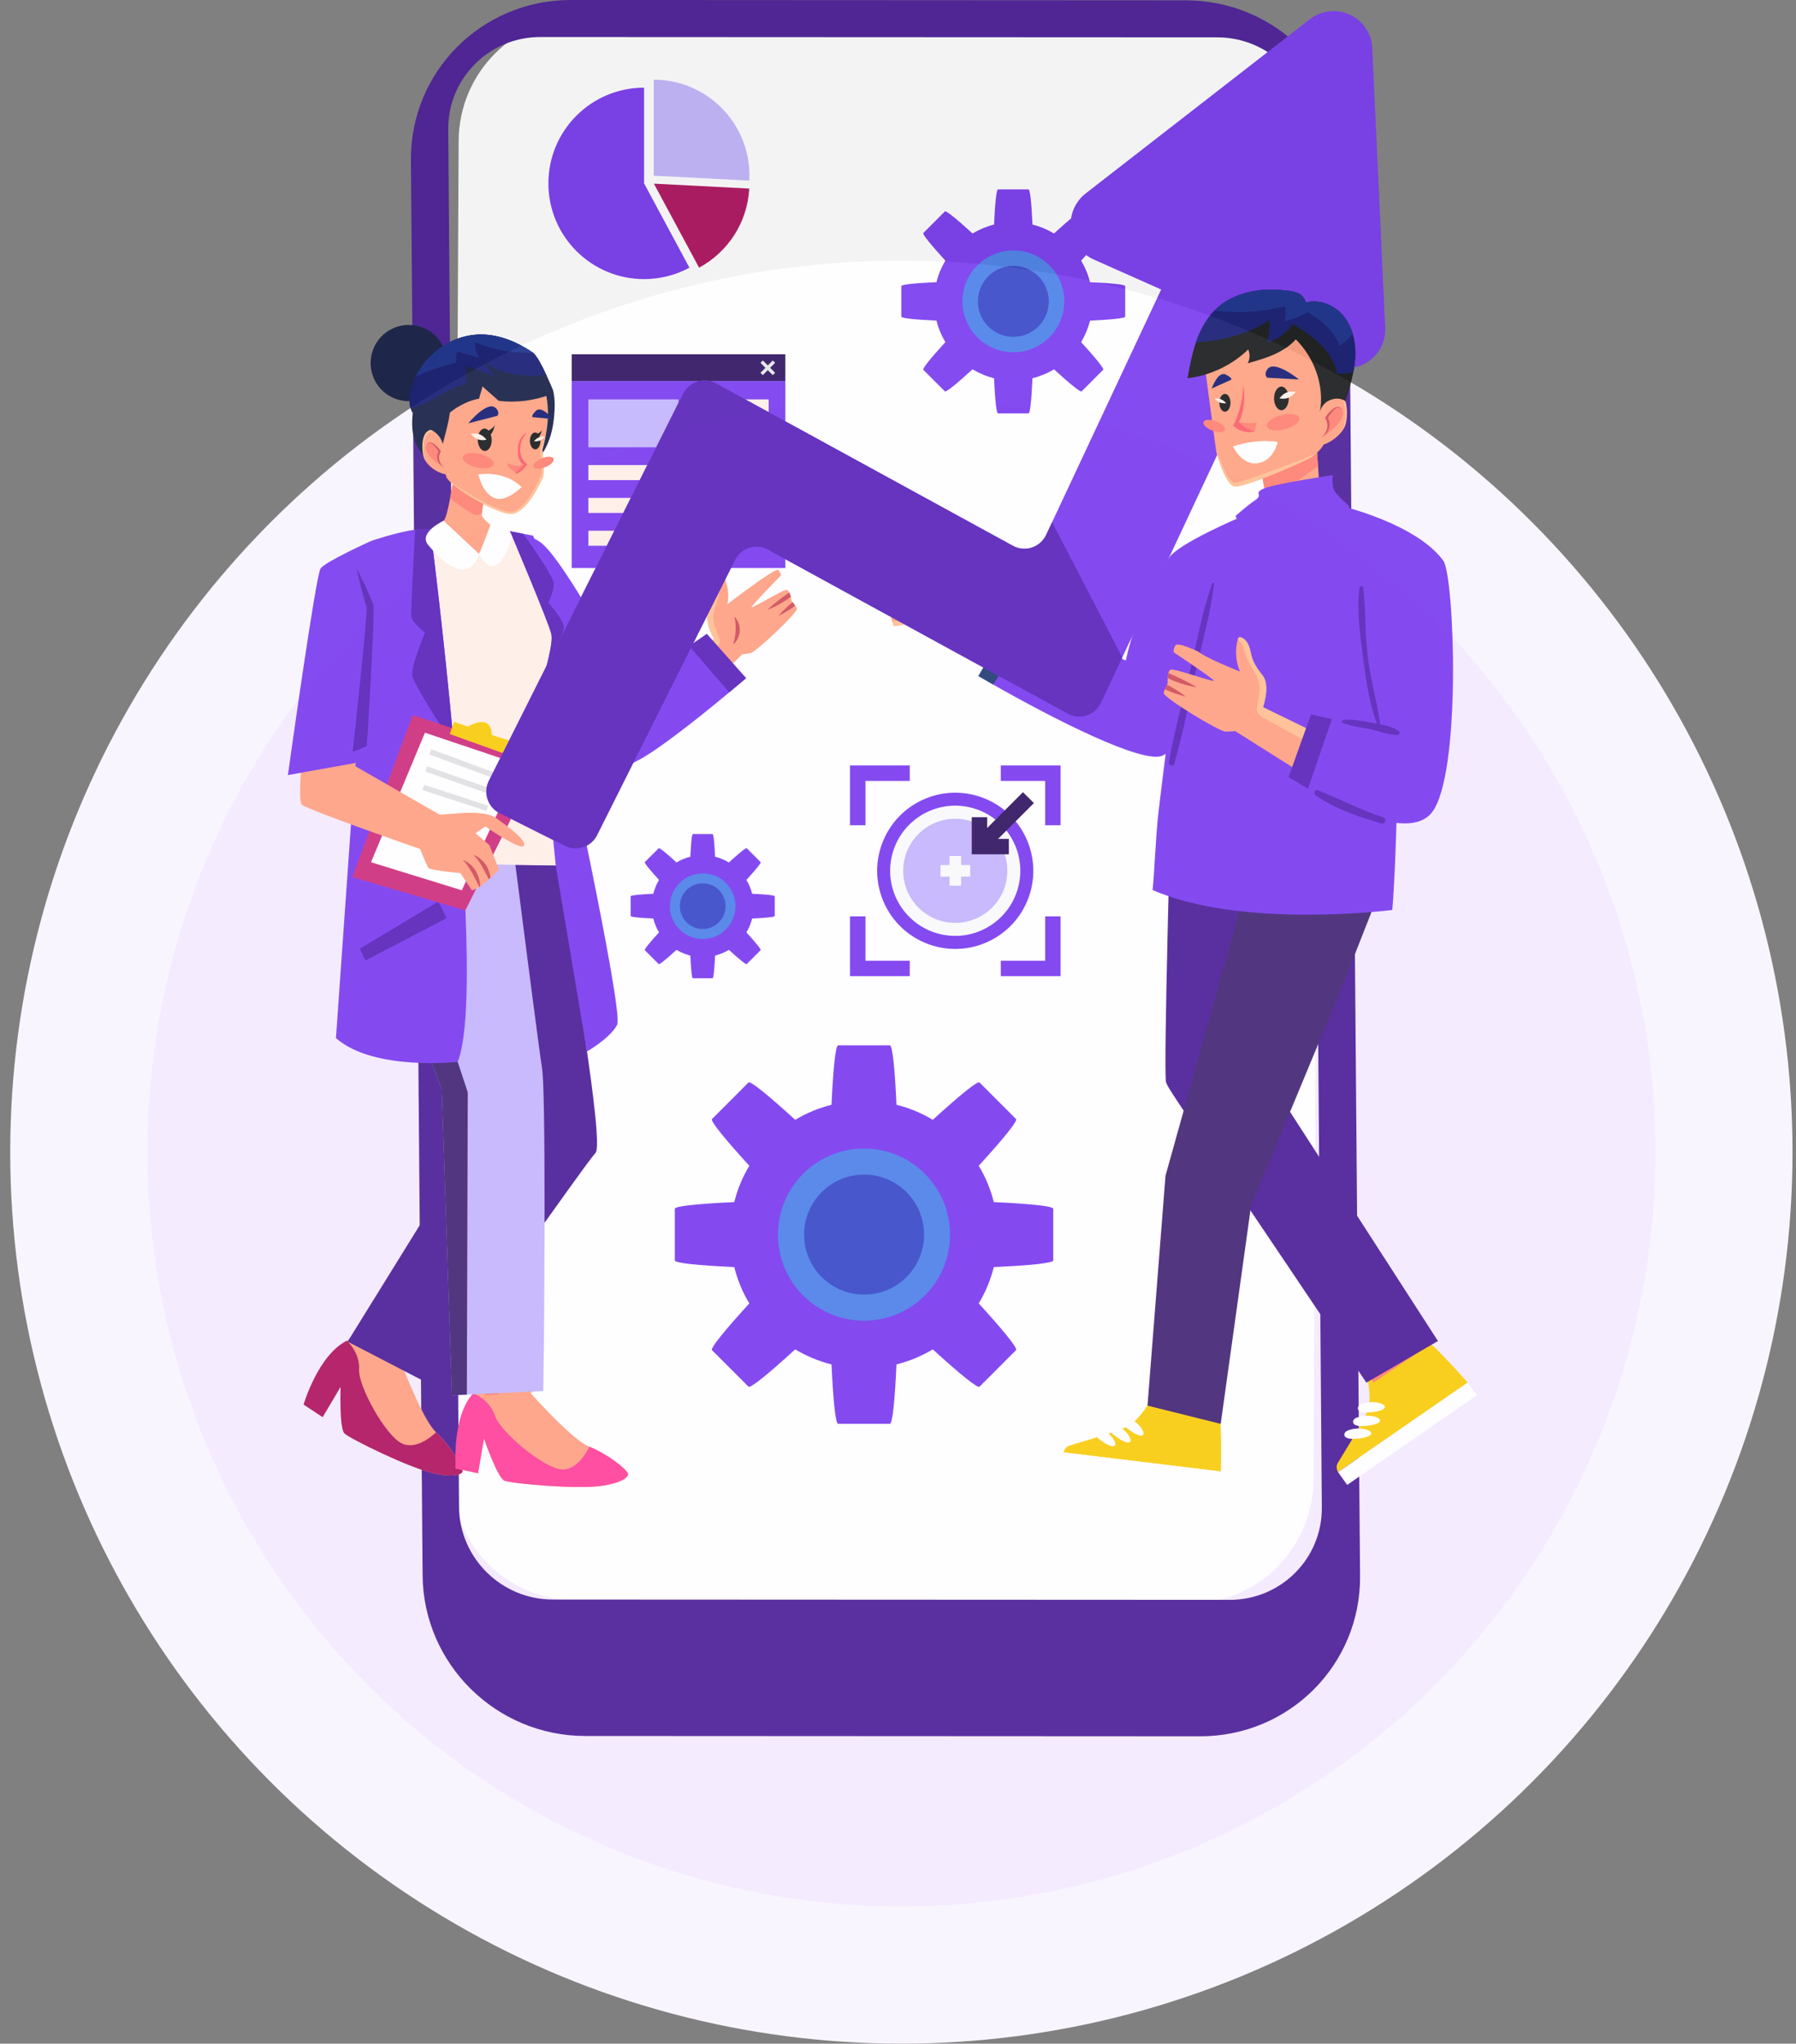 <svg width="131" height="149" viewBox="0 0 131 149" fill="none" xmlns="http://www.w3.org/2000/svg">
<rect x="0" y="0" width="131" height="149" fill="#808080" stroke="none"/>
<circle cx="65.746" cy="84" r="60" fill="#F4EBFF" stroke="#F9F5FF" stroke-width="10"/>
<g opacity="0.9">
<path d="M41.948 116.678L86.727 116.907C91.715 116.932 95.78 112.892 95.806 107.884L96.298 10.594C96.323 5.586 92.299 1.505 87.311 1.479L42.532 1.251C37.543 1.226 33.478 5.266 33.453 10.274L32.961 107.564C32.936 112.572 36.96 116.652 41.949 116.678H41.948Z" fill="white"/>
<path d="M99.203 114.908C99.183 112.537 98.386 15.949 98.35 11.731C98.297 5.272 92.991 0.03 86.5 0.024L41.63 4.65972e-06C35.139 -0.006 29.92 5.226 29.973 11.685L30.825 114.863C30.879 121.322 36.185 126.564 42.676 126.569L87.546 126.592C94.037 126.598 99.256 121.366 99.203 114.907V114.908ZM89.691 116.644L40.317 116.62C36.572 116.617 33.513 113.594 33.482 109.868L33.056 55.22L32.695 9.439C32.664 5.713 35.675 2.696 39.418 2.699L88.792 2.723C92.537 2.726 95.596 5.749 95.626 9.475C95.817 32.648 96.397 107.82 96.414 109.905C96.445 113.63 93.434 116.648 89.69 116.644H89.691Z" fill="#491C96"/>
<path d="M72.488 87.644C72.252 86.698 71.88 85.809 71.389 84.995C73.19 83.022 74.245 81.723 74.11 81.587L71.446 78.923C71.311 78.788 70.011 79.846 68.038 81.645C67.225 81.156 66.336 80.784 65.39 80.548C65.268 77.881 65.096 76.215 64.904 76.215H61.138C60.945 76.215 60.774 77.881 60.651 80.548C59.705 80.784 58.816 81.156 58.003 81.645C56.03 79.846 54.73 78.788 54.595 78.923L51.934 81.587C51.798 81.723 52.854 83.022 54.655 84.995C54.166 85.809 53.792 86.698 53.556 87.644C50.889 87.766 49.223 87.937 49.223 88.13V91.896C49.223 92.086 50.889 92.26 53.556 92.382C53.792 93.326 54.164 94.217 54.655 95.031C52.854 97.003 51.798 98.303 51.934 98.438L54.595 101.102C54.73 101.238 56.033 100.18 58.003 98.381C58.816 98.87 59.705 99.241 60.651 99.478C60.774 102.145 60.945 103.811 61.138 103.811H64.904C65.096 103.811 65.268 102.145 65.39 99.478C66.336 99.241 67.225 98.87 68.038 98.381C70.011 100.18 71.311 101.238 71.446 101.102L74.11 98.438C74.245 98.303 73.19 97.001 71.389 95.031C71.877 94.217 72.252 93.328 72.488 92.382C75.153 92.26 76.821 92.088 76.821 91.896V88.13C76.821 87.937 75.153 87.766 72.488 87.644Z" fill="#7839EE"/>
<path d="M69.295 90.015C69.295 93.48 66.485 96.289 63.021 96.289C59.556 96.289 56.746 93.48 56.746 90.015C56.746 86.55 59.556 83.74 63.021 83.74C66.485 83.74 69.295 86.55 69.295 90.015Z" fill="#4A80E8"/>
<path d="M67.401 90.014C67.401 92.431 65.442 94.389 63.027 94.389C60.612 94.389 58.652 92.431 58.652 90.014C58.652 87.597 60.61 85.64 63.027 85.64C65.444 85.64 67.401 87.6 67.401 90.014Z" fill="#3547C7"/>
<path d="M54.861 65.164C54.77 64.803 54.629 64.465 54.442 64.156C55.129 63.405 55.531 62.908 55.479 62.856L54.466 61.842C54.414 61.791 53.92 62.193 53.166 62.88C52.857 62.695 52.516 62.552 52.158 62.461C52.111 61.445 52.046 60.81 51.973 60.81H50.538C50.465 60.81 50.401 61.445 50.354 62.461C49.992 62.552 49.654 62.692 49.345 62.88C48.594 62.193 48.098 61.791 48.046 61.842L47.032 62.856C46.98 62.908 47.383 63.402 48.069 64.156C47.882 64.465 47.742 64.806 47.651 65.164C46.634 65.211 46 65.276 46 65.349V66.784C46 66.856 46.634 66.921 47.651 66.968C47.742 67.329 47.882 67.667 48.069 67.977C47.383 68.728 46.98 69.224 47.032 69.276L48.046 70.29C48.098 70.342 48.594 69.939 49.345 69.253C49.654 69.44 49.995 69.58 50.354 69.671C50.401 70.688 50.465 71.322 50.538 71.322H51.973C52.046 71.322 52.111 70.688 52.158 69.671C52.519 69.58 52.857 69.44 53.166 69.253C53.917 69.939 54.414 70.342 54.466 70.29L55.479 69.276C55.531 69.224 55.129 68.728 54.442 67.977C54.629 67.667 54.77 67.327 54.861 66.968C55.877 66.921 56.511 66.856 56.511 66.784V65.349C56.511 65.276 55.877 65.208 54.861 65.164Z" fill="#7839EE"/>
<path d="M53.646 66.069C53.646 67.389 52.575 68.46 51.255 68.46C49.934 68.46 48.863 67.389 48.863 66.069C48.863 64.749 49.934 63.678 51.255 63.678C52.575 63.678 53.646 64.749 53.646 66.069Z" fill="#4A80E8"/>
<path d="M52.922 66.068C52.922 66.989 52.176 67.734 51.256 67.734C50.336 67.734 49.59 66.989 49.59 66.068C49.59 65.148 50.336 64.402 51.256 64.402C52.176 64.402 52.922 65.148 52.922 66.068Z" fill="#3547C7"/>
<path d="M79.508 20.571C79.367 20.012 79.146 19.485 78.858 19.004C79.924 17.837 80.547 17.067 80.467 16.989L78.892 15.414C78.811 15.334 78.042 15.96 76.877 17.023C76.396 16.735 75.869 16.514 75.31 16.373C75.237 14.796 75.136 13.81 75.021 13.81H72.794C72.68 13.81 72.578 14.796 72.505 16.373C71.947 16.514 71.421 16.735 70.938 17.023C69.771 15.96 69.002 15.334 68.921 15.414L67.346 16.989C67.265 17.07 67.892 17.839 68.955 19.004C68.666 19.485 68.445 20.012 68.305 20.571C66.727 20.644 65.742 20.745 65.742 20.86V23.087C65.742 23.199 66.727 23.303 68.305 23.376C68.445 23.934 68.666 24.462 68.955 24.943C67.889 26.11 67.265 26.879 67.346 26.96L68.921 28.535C69.002 28.616 69.771 27.989 70.938 26.926C71.419 27.215 71.947 27.436 72.505 27.576C72.578 29.154 72.68 30.139 72.794 30.139H75.021C75.136 30.139 75.237 29.154 75.31 27.576C75.869 27.436 76.396 27.217 76.877 26.926C78.044 27.989 78.814 28.616 78.892 28.535L80.467 26.96C80.547 26.879 79.921 26.11 78.858 24.943C79.146 24.462 79.367 23.934 79.508 23.376C81.083 23.303 82.07 23.201 82.07 23.087V20.86C82.07 20.745 81.085 20.644 79.508 20.571Z" fill="#7839EE"/>
<path d="M77.626 21.972C77.626 24.023 75.966 25.684 73.915 25.684C71.864 25.684 70.203 24.023 70.203 21.972C70.203 19.922 71.864 18.261 73.915 18.261C75.966 18.261 77.626 19.922 77.626 21.972Z" fill="#4A80E8"/>
<path d="M76.499 21.973C76.499 23.402 75.34 24.561 73.91 24.561C72.481 24.561 71.324 23.402 71.324 21.973C71.324 20.543 72.484 19.384 73.91 19.384C75.337 19.384 76.499 20.543 76.499 21.973Z" fill="#3547C7"/>
<path d="M46.979 6.391C43.124 6.391 40 9.515 40 13.37C40 17.224 43.124 20.349 46.979 20.349C48.177 20.349 49.303 20.047 50.288 19.517L46.979 13.37V6.391Z" fill="#7839EE"/>
<path d="M54.663 12.79C54.663 8.935 51.538 5.811 47.684 5.811V12.79L47.694 12.81L54.652 13.169C54.66 13.042 54.663 12.917 54.663 12.79Z" fill="#C3B5FD"/>
<path d="M47.694 13.39L50.99 19.516C53.072 18.393 54.517 16.246 54.65 13.748L47.691 13.39H47.694Z" fill="#AE115D"/>
<path d="M57.282 27.778H41.699V41.414H57.282V27.778Z" fill="#7839EE"/>
<path d="M57.282 25.832H41.699V27.779H57.282V25.832Z" fill="#2E125E"/>
<path d="M49.487 29.12H42.914V32.611H49.487V29.12Z" fill="#C3B5FD"/>
<path d="M56.061 33.908H42.914V35.005H56.061V33.908Z" fill="#FFF0E7"/>
<path d="M56.061 36.301H42.914V37.398H56.061V36.301Z" fill="#FFF0E7"/>
<path d="M49.487 38.695H42.914V39.792H49.487V38.695Z" fill="#FFF0E7"/>
<path d="M56.065 31.514H50.586V32.611H56.065V31.514Z" fill="#FFF0E7"/>
<path d="M56.065 29.12H50.586V30.217H56.065V29.12Z" fill="#FFF0E7"/>
<path d="M56.537 26.453L56.365 26.281L56.002 26.642L55.64 26.281L55.469 26.453L55.83 26.817L55.469 27.178L55.64 27.349L56.002 26.988L56.365 27.349L56.537 27.178L56.176 26.817L56.537 26.453Z" fill="#E6E7E8"/>
<path d="M63.126 60.169H62V55.81H66.359V56.936H63.126V60.169Z" fill="#7839EE"/>
<path d="M77.359 60.169H76.233V56.936H73V55.81H77.359V60.169Z" fill="#7839EE"/>
<path d="M66.359 71.171H62V66.812H63.126V70.046H66.359V71.171Z" fill="#7839EE"/>
<path d="M77.359 71.171H73V70.046H76.233V66.812H77.359V71.171Z" fill="#7839EE"/>
<path d="M74.936 65.67C76.14 62.764 74.76 59.432 71.855 58.229C68.949 57.025 65.617 58.405 64.414 61.311C63.21 64.217 64.59 67.548 67.496 68.752C70.402 69.955 73.733 68.575 74.936 65.67Z" fill="#7839EE"/>
<path d="M74.294 64.578C74.896 62.027 73.316 59.47 70.765 58.868C68.213 58.266 65.657 59.846 65.055 62.397C64.453 64.948 66.033 67.505 68.584 68.107C71.135 68.709 73.692 67.129 74.294 64.578Z" fill="#F9FBFC"/>
<path d="M69.676 67.287C71.774 67.287 73.474 65.587 73.474 63.49C73.474 61.393 71.774 59.692 69.676 59.692C67.579 59.692 65.879 61.393 65.879 63.49C65.879 65.587 67.579 67.287 69.676 67.287Z" fill="#C3B5FD"/>
<path d="M70.103 62.409H69.258V64.574H70.103V62.409Z" fill="#F9FBFC"/>
<path d="M70.767 63.069H68.602V63.914H70.767V63.069Z" fill="#F9FBFC"/>
<path d="M74.616 57.755L71.047 61.324L71.843 62.12L75.412 58.551L74.616 57.755Z" fill="#2E125E"/>
<path d="M73.585 62.286H70.879V59.583H72.004V61.161H73.585V62.286Z" fill="#2E125E"/>
<path d="M56.749 41.554C56.544 41.375 53.059 44.048 53.059 44.048C53.199 43.366 53.098 42.634 52.777 42.012C52.774 42.006 52.771 42 52.768 41.994C52.735 41.941 52.693 41.887 52.631 41.884C52.601 41.884 52.574 41.896 52.547 41.911C52.33 42.033 52.214 42.28 52.17 42.527C52.125 42.771 52.143 43.024 52.125 43.271C52.095 43.747 51.887 44.182 51.681 44.61C51.333 45.336 52.089 46.58 52.089 46.58C52.089 46.58 52.012 46.666 51.905 46.785L53.44 48.389L54.14 47.708L54.756 47.616C55.187 47.491 58.252 44.613 58.127 44.363C58.094 44.295 58.05 44.223 58.005 44.158C57.934 44.054 57.859 43.961 57.812 43.902C57.773 43.857 57.749 43.83 57.749 43.83C57.749 43.83 57.728 43.676 57.678 43.5C57.651 43.396 57.612 43.286 57.568 43.194C57.52 43.095 57.458 43.021 57.386 43.006C57.315 42.991 57.071 43.101 56.761 43.262C55.994 43.658 54.818 44.366 54.824 44.262C54.833 44.119 56.961 41.962 56.961 41.962C56.961 41.962 56.961 41.866 56.904 41.753C56.874 41.685 56.824 41.61 56.746 41.545L56.749 41.554Z" fill="#FFA07F"/>
<path d="M57.68 43.505C57.617 43.552 57.555 43.603 57.486 43.648C57.1 43.924 56.719 44.13 56.436 44.261C56.171 44.386 55.99 44.448 55.969 44.454C55.984 44.439 56.127 44.311 56.35 44.124C56.588 43.924 56.921 43.657 57.302 43.386C57.394 43.32 57.483 43.258 57.573 43.198C57.617 43.288 57.656 43.398 57.683 43.505H57.68Z" fill="#CF4A57"/>
<path d="M58.002 44.162C57.395 44.614 56.833 44.87 56.797 44.888C56.821 44.858 57.217 44.379 57.812 43.906C57.862 43.969 57.934 44.061 58.005 44.162H58.002Z" fill="#CF4A57"/>
<path d="M52.274 47.178C52.274 47.178 52.292 47.157 52.301 47.148C52.345 47.097 52.393 47.047 52.432 46.99C52.462 46.943 52.485 46.895 52.5 46.839C52.539 46.693 52.485 46.541 52.429 46.404C52.25 45.952 52.027 45.499 52.024 45.014C52.024 44.44 52.331 43.913 52.435 43.348C52.509 42.937 52.485 42.494 52.685 42.128C52.709 42.083 52.738 42.041 52.765 41.994C52.735 41.94 52.691 41.887 52.631 41.884C52.601 41.884 52.575 41.899 52.548 41.911C52.331 42.033 52.212 42.283 52.17 42.527C52.125 42.771 52.143 43.021 52.125 43.268C52.095 43.744 51.887 44.178 51.682 44.607C51.334 45.333 52.087 46.58 52.087 46.58C52.087 46.58 51.997 46.651 51.89 46.726C51.881 46.731 51.872 46.737 51.863 46.743L51.783 46.803L52.271 47.172L52.274 47.178Z" fill="#FFBF90"/>
<path d="M53.477 46.979C53.477 46.979 53.5 46.958 53.542 46.922C53.584 46.883 53.64 46.824 53.7 46.741C53.819 46.577 53.944 46.306 53.959 45.988C53.974 45.669 53.875 45.39 53.768 45.214C53.718 45.125 53.667 45.059 53.628 45.018C53.59 44.976 53.569 44.955 53.569 44.955C53.569 44.955 53.575 44.988 53.587 45.041C53.599 45.095 53.614 45.172 53.625 45.265C53.652 45.452 53.664 45.702 53.652 45.973C53.64 46.244 53.605 46.491 53.56 46.675C53.539 46.767 53.518 46.845 53.5 46.895C53.486 46.949 53.477 46.979 53.477 46.979Z" fill="#CF4A57"/>
<path d="M51.663 46.345L51.553 46.223L51.434 46.306L50.267 47.107L49.931 47.336L49.288 47.776L48.434 48.363L45.824 49.592C45.824 49.592 41.057 40.628 39.381 39.512C39.042 39.286 38.774 39.152 38.289 39.036L39.155 50.077C39.616 50.353 42.637 54.639 44.119 55.27C44.77 55.543 45.36 55.737 45.735 55.734C46.458 55.734 48.847 53.969 50.937 52.315C51.085 52.196 51.234 52.079 51.38 51.96C52.056 51.419 52.68 50.904 53.189 50.481C53.933 49.865 54.415 49.449 54.415 49.449L51.666 46.351L51.663 46.345Z" fill="#7839EE"/>
<path d="M54.415 49.444C54.415 49.444 53.93 49.86 53.189 50.476L50.27 47.105L51.436 46.304L51.555 46.221L51.665 46.343L54.415 49.441V49.444Z" fill="#5720B7"/>
<path d="M44.591 52.784C44.957 52.204 45.248 51.588 45.46 50.936C45.507 50.793 45.704 50.802 45.745 50.942C45.888 51.421 46.076 51.877 46.311 52.317C46.4 52.484 46.144 52.629 46.055 52.463C45.876 52.13 45.725 51.784 45.6 51.43C45.397 51.957 45.15 52.46 44.847 52.936C44.745 53.097 44.493 52.945 44.594 52.784H44.591Z" fill="#5720B7"/>
<path d="M22.141 102.402L23.533 103.321L24.846 101.11C24.846 101.11 24.741 104.14 25.131 104.512C25.518 104.884 29.881 107.05 31.711 107.434C33.577 107.824 33.738 107.3 33.738 107.3C33.732 106.872 32.851 105.396 31.806 104.425C31.595 104.229 31.357 103.887 31.113 103.461C30.155 101.798 29.083 98.899 29.083 98.899L25.866 97.399C23.762 98.435 22.144 102.402 22.144 102.402H22.141Z" fill="#FFA07F"/>
<path d="M22.141 102.402L23.533 103.322L24.843 101.111C24.843 101.111 24.739 104.14 25.128 104.512C25.515 104.884 29.878 107.051 31.708 107.435C33.574 107.824 33.735 107.301 33.735 107.301C33.729 106.872 32.848 105.396 31.803 104.426C31.803 104.426 30.455 105.813 29.283 105.223C28.107 104.634 26.122 101.075 26.191 99.831C26.256 98.587 25.301 97.751 25.301 97.751C23.197 98.787 22.144 102.402 22.144 102.402H22.141Z" fill="#AE115D"/>
<path d="M33.238 107.058L34.869 107.418L35.298 104.883C35.298 104.883 36.289 107.748 36.785 107.954C37.279 108.162 42.13 108.617 43.975 108.32C45.859 108.013 45.817 107.466 45.817 107.466C45.657 107.067 44.306 106.008 42.981 105.478C42.714 105.371 42.368 105.136 41.987 104.826C40.493 103.618 38.455 101.297 38.455 101.297L34.914 101.053C33.322 102.773 33.238 107.058 33.238 107.058Z" fill="#FFA07F"/>
<path d="M33.24 107.06L34.871 107.417L35.3 104.881C35.3 104.881 36.291 107.747 36.788 107.952C37.282 108.161 42.132 108.616 43.977 108.318C45.861 108.012 45.819 107.464 45.819 107.464C45.659 107.066 44.308 106.006 42.983 105.476C42.983 105.476 42.224 107.256 40.918 107.128C39.612 107 36.478 104.39 36.094 103.206C35.707 102.021 34.517 101.584 34.517 101.584C32.925 103.304 33.24 107.057 33.24 107.057V107.06Z" fill="#FF3E98"/>
<path d="M40.714 63.102L32.679 62.394L34.863 82.475L25.355 97.816L31.072 100.777C34.462 96.792 42.491 85.1 43.434 84.061C44.101 83.329 41.592 69.048 40.711 63.105L40.714 63.102Z" fill="#491C96"/>
<path d="M34.582 95.495L35.389 101.733L36.377 101.673L38.805 101.533L38.784 94.302L34.951 95.388L34.582 95.495Z" fill="#FFA07F"/>
<path d="M34.582 95.495L35.389 101.732L36.377 101.673L36.201 95.605L34.951 95.388L34.582 95.495Z" fill="#FF7D6F"/>
<path d="M39.531 77.839C39.394 77.074 38.141 67.382 37.489 62.251L27.6 61.043C27.359 62.436 27.148 63.885 27.059 65.066C28.035 68.337 32.222 79.431 32.222 79.431L32.966 101.729L39.626 101.42C39.721 95.528 39.816 79.481 39.531 77.839Z" fill="#C3B5FD"/>
<path d="M34.122 79.651C34.122 79.651 30.191 67.789 29.974 67.025C29.816 66.462 29.87 63.096 29.909 61.326L27.596 61.043C27.355 62.436 27.144 63.885 27.055 65.066C28.031 68.337 32.218 79.431 32.218 79.431L32.962 101.729L34.051 101.679L34.119 79.648L34.122 79.651Z" fill="#402372"/>
<path d="M41.305 48.339C41.046 50.136 39.71 51.859 39.71 51.859L40.71 63.102C40.71 63.102 29.907 63.054 27.375 62.394L29.756 47.809L28.771 39.233L31.404 38.614L32.363 37.968L35.776 38.283L37.704 38.887C37.704 38.887 41.57 46.541 41.311 48.339H41.305Z" fill="#FFF0E7"/>
<path d="M32.359 37.963C32.359 37.963 34.612 40.528 35.011 40.38C35.41 40.234 35.773 38.279 35.773 38.279C35.689 38.177 35.112 37.776 35.139 37.466C35.207 36.749 35.469 35.752 35.469 35.752L33.068 34.925C33.068 34.925 32.969 35.612 32.83 36.338C32.69 37.076 32.511 37.85 32.359 37.963Z" fill="#FFA07F"/>
<path d="M32.828 36.338C33.489 36.832 34.298 37.416 34.566 37.505C34.783 37.579 34.986 37.535 35.14 37.466C35.209 36.749 35.471 35.752 35.471 35.752L33.069 34.925C33.069 34.925 32.968 35.612 32.831 36.338H32.828Z" fill="#FF7D6F"/>
<path d="M24.504 75.69C27.263 78.104 33.381 77.422 33.381 77.422C34.583 74.464 33.961 63.804 33.11 54.404C32.348 46.006 31.399 38.611 31.399 38.611C31.137 38.536 30.735 38.551 30.28 38.614C28.911 38.807 27.054 39.444 27.054 39.444L24.504 75.687V75.69Z" fill="#7839EE"/>
<path d="M39.414 50.104C39.328 50.369 39.274 50.533 39.274 50.533L40.536 63.1L42.813 76.664C42.813 76.664 44.512 75.688 45.015 74.715C45.521 73.739 40.682 51.667 40.682 51.667C40.682 51.667 42.018 48.753 41.837 47.771C41.747 47.286 41.021 45.138 40.31 43.093C40.048 42.34 39.792 41.602 39.566 40.968C39.173 39.852 38.888 39.055 38.888 39.055L38.167 38.918L37.203 38.73C37.203 38.73 39.995 45.313 40.212 46.215C40.381 46.92 39.712 49.158 39.414 50.104Z" fill="#7839EE"/>
<path d="M39.417 50.103C39.417 50.103 41.155 46.214 41.131 45.708C41.108 45.202 39.998 43.937 39.998 43.937C39.998 43.937 40.194 43.547 40.313 43.095C40.358 42.934 40.39 42.765 40.399 42.604C40.414 42.372 40.042 41.711 39.569 40.97C39.108 40.25 38.554 39.459 38.167 38.92L37.203 38.732C37.203 38.732 39.995 45.315 40.212 46.217C40.381 46.922 39.712 49.16 39.414 50.106L39.417 50.103Z" fill="#5720B7"/>
<path d="M31.975 65.731L32.576 66.943L26.648 70.032L26.246 69.172L31.975 65.731Z" fill="#5720B7"/>
<path d="M31 46.131C31 46.131 30.038 48.404 30.059 49.178C30.074 49.705 31.94 52.624 33.112 54.407C32.351 46.009 31.401 38.614 31.401 38.614C31.14 38.539 30.738 38.554 30.282 38.617C30.187 40.289 29.952 44.634 30.009 44.985C30.077 45.419 30.997 46.131 30.997 46.131H31Z" fill="#5720B7"/>
<path d="M30.104 52.134L25.699 63.948L33.945 66.373L39.501 55.232L30.104 52.134Z" fill="#CD2B7B"/>
<path d="M37.928 55.75L30.994 53.42L27.062 62.865L33.684 64.91L37.928 55.75Z" fill="white"/>
<path d="M31.453 54.626L31.312 55.006L36.658 56.98L36.799 56.6L31.453 54.626Z" fill="#E0E0E0"/>
<path d="M31.161 55.873L31.027 56.255L36.039 58.014L36.174 57.632L31.161 55.873Z" fill="#E0E0E0"/>
<path d="M30.942 57.222L30.816 57.606L35.477 59.123L35.602 58.739L30.942 57.222Z" fill="#E0E0E0"/>
<path d="M33.12 52.625L32.805 53.518L36.834 54.964L37.263 54.024L35.876 53.592C35.876 53.592 35.903 52.836 35.376 52.676C34.849 52.515 34.132 52.979 34.132 52.979L33.12 52.625Z" fill="#FACC07"/>
<path d="M26.998 51.101L25.9 55.854L32.111 59.422L30.736 61.931C30.736 61.931 22.525 59.086 22.023 58.672C21.52 58.261 22.576 50.485 22.576 50.485L26.995 51.101H26.998Z" fill="#FFA07F"/>
<path d="M38.213 61.659C37.996 62.061 35.404 60.255 35.404 60.255L34.681 60.752L35.693 61.608L36.395 63.409C36.395 63.409 36.133 63.68 35.794 63.992C35.752 64.031 35.707 64.07 35.663 64.111C35.457 64.296 35.234 64.483 35.026 64.629C35.008 64.644 34.984 64.659 34.966 64.674C34.862 64.745 34.49 64.918 34.422 64.912L33.583 63.659C33.583 63.659 31.514 63.468 31.256 63.29C31.151 63.218 30.187 60.769 30.086 60.493L30.997 59.478C30.997 59.478 33.806 59.267 33.964 59.261C34.541 59.246 35.163 59.273 35.636 59.397C35.838 59.451 36.011 59.522 36.142 59.615C37.05 60.26 38.427 61.257 38.21 61.659H38.213Z" fill="#FFA07F"/>
<path d="M35.021 64.625C35.003 64.639 34.979 64.654 34.961 64.669C34.934 64.613 34.899 64.538 34.854 64.449C34.756 64.247 34.616 63.979 34.461 63.69C34.303 63.401 34.143 63.151 34.003 62.979C33.967 62.934 33.934 62.896 33.905 62.86C33.872 62.827 33.845 62.8 33.821 62.776C33.777 62.729 33.75 62.702 33.75 62.702C33.75 62.702 33.786 62.714 33.851 62.741C33.884 62.753 33.923 62.771 33.967 62.791C34.009 62.815 34.056 62.845 34.11 62.878C34.318 63.009 34.571 63.253 34.744 63.568C34.914 63.884 34.985 64.196 35.009 64.419C35.018 64.503 35.021 64.571 35.021 64.627V64.625Z" fill="#CF4A57"/>
<path d="M35.783 63.989C35.742 64.027 35.697 64.066 35.652 64.108C35.646 64.096 35.64 64.084 35.634 64.072C35.536 63.87 35.396 63.602 35.239 63.313C35.081 63.025 34.92 62.775 34.78 62.602C34.745 62.557 34.712 62.519 34.682 62.486C34.649 62.453 34.623 62.423 34.599 62.403C34.554 62.355 34.527 62.328 34.527 62.328C34.527 62.328 34.563 62.34 34.626 62.367C34.658 62.382 34.697 62.397 34.742 62.417C34.783 62.441 34.834 62.471 34.885 62.501C35.093 62.635 35.346 62.876 35.518 63.191C35.676 63.483 35.748 63.774 35.777 63.992L35.783 63.989Z" fill="#CF4A57"/>
<path d="M27.056 39.446C27.056 39.446 23.744 40.94 23.384 41.446C23.024 41.952 21 56.51 21 56.51L27.657 55.317L27.056 39.446Z" fill="#7839EE"/>
<path d="M25.988 41.398C25.988 41.398 27.112 43.565 27.237 44.145C27.359 44.722 26.758 54.406 26.758 54.406L25.723 54.814C25.723 54.814 26.854 44.508 26.735 44.267C26.615 44.026 25.988 41.401 25.988 41.401V41.398Z" fill="#5720B7"/>
<path d="M34.935 40.375C34.935 40.375 34.26 43.357 31.233 39.735C30.48 38.834 32.355 37.968 32.355 37.968L34.935 40.378V40.375Z" fill="white"/>
<path d="M35.767 38.28C35.767 38.28 37.529 38.557 37.314 39.245C36.145 43 34.934 40.375 34.934 40.375C34.934 40.375 35.103 40.116 35.767 38.28Z" fill="white"/>
<path d="M32.556 26.915C32.802 25.399 31.772 23.972 30.257 23.727C28.741 23.482 27.314 24.511 27.069 26.027C26.824 27.542 27.853 28.969 29.369 29.214C30.884 29.46 32.311 28.43 32.556 26.915Z" fill="#131D42"/>
<path d="M40.342 28.46C40.425 28.811 40.464 29.18 40.458 29.582C40.446 30.427 40.339 31.251 40.083 31.995C39.747 32.962 39.157 33.79 38.184 34.355C37.205 34.918 35.958 34.903 34.866 34.864C33.634 34.816 32.381 34.462 31.399 33.68C30.95 33.323 30.557 32.87 30.325 32.329C30.036 31.641 30.024 30.859 30.105 30.112C30.036 30.013 29.986 29.897 29.947 29.769C29.864 29.499 29.849 29.177 29.887 28.901C29.896 28.835 29.905 28.77 29.917 28.704C29.938 28.576 29.968 28.448 30.001 28.32C30.036 28.192 30.075 28.07 30.117 27.945C30.137 27.883 30.161 27.823 30.188 27.764C30.212 27.704 30.239 27.645 30.262 27.582C30.283 27.538 30.304 27.493 30.325 27.445C30.417 27.255 30.521 27.073 30.634 26.895C30.679 26.823 30.727 26.752 30.774 26.686C30.777 26.68 30.78 26.674 30.786 26.672C30.831 26.606 30.878 26.544 30.926 26.484C30.944 26.46 30.962 26.436 30.98 26.416C31.033 26.347 31.09 26.282 31.146 26.219C31.149 26.213 31.155 26.21 31.155 26.207C31.221 26.136 31.286 26.064 31.355 25.996C31.408 25.942 31.459 25.889 31.515 25.841C31.533 25.823 31.554 25.805 31.575 25.788C31.646 25.722 31.721 25.66 31.798 25.597C31.872 25.535 31.95 25.478 32.027 25.419C32.03 25.416 32.036 25.413 32.039 25.41C32.188 25.3 32.343 25.198 32.506 25.103C32.53 25.091 32.548 25.079 32.569 25.067C32.619 25.038 32.67 25.011 32.724 24.984C32.75 24.969 32.777 24.954 32.807 24.942C32.828 24.934 32.849 24.922 32.872 24.91C32.935 24.877 33.003 24.847 33.069 24.817C33.152 24.782 33.238 24.743 33.325 24.713C33.34 24.707 33.351 24.701 33.369 24.698C33.432 24.675 33.5 24.651 33.566 24.63C33.616 24.615 33.667 24.597 33.718 24.585C34.191 24.446 34.685 24.377 35.182 24.389C36.482 24.422 37.729 24.945 38.812 25.672C38.824 25.681 38.836 25.689 38.851 25.698C38.866 25.71 38.884 25.722 38.901 25.734C39.172 25.963 39.553 26.689 39.851 27.338C40.13 27.933 40.342 28.463 40.342 28.463V28.46Z" fill="#131D42"/>
<path d="M39.803 31.778C39.743 32.091 39.663 32.418 39.565 32.763C39.565 32.763 39.755 34.442 39.588 34.823C39.419 35.204 38.347 37.581 37.154 37.465C36.16 37.367 33.699 35.974 32.836 35.129C32.663 34.962 32.553 34.814 32.533 34.704C32.402 34.04 31.931 31.106 31.887 30.862C31.771 30.198 31.366 25.151 37.511 26.407C38.618 26.633 39.508 27.466 39.782 28.561C39.981 29.353 40.068 30.418 39.803 31.778Z" fill="#FFA07F"/>
<path d="M34.898 34.589C34.898 34.589 36.758 34.252 38.047 35.514C38.047 35.514 36.961 36.6 36.151 36.338C35.169 36.02 34.898 34.589 34.898 34.589Z" fill="white"/>
<path d="M39.56 32.759C39.56 32.759 39.751 34.438 39.584 34.819C39.415 35.2 38.343 37.577 37.15 37.461C36.156 37.363 33.695 35.97 32.832 35.125C33.883 35.816 36.68 37.58 37.48 37.28C38.471 36.908 39.549 34.667 39.522 34.447C39.495 34.227 39.394 32.795 39.394 32.795C39.394 32.795 39.584 32.337 39.799 31.777C39.739 32.09 39.659 32.417 39.56 32.762V32.759Z" fill="#FFBF90"/>
<path d="M32.798 34.612C32.03 34.57 31.459 34.13 31.152 33.755C31.084 33.671 31.027 33.591 30.985 33.517C30.756 33.124 30.661 31.749 31.218 31.416C31.608 31.183 31.902 31.499 32.045 31.713C32.105 31.802 32.137 31.874 32.137 31.874L32.798 34.612Z" fill="#FFBF90"/>
<path d="M32.8 34.611C32.032 34.569 31.461 34.129 31.155 33.754C31.128 33.715 31.104 33.679 31.083 33.644C30.854 33.251 30.759 31.876 31.315 31.543C31.631 31.352 31.884 31.525 32.044 31.712C32.104 31.802 32.137 31.873 32.137 31.873L32.797 34.611H32.8Z" fill="#FFA07F"/>
<path d="M31.067 32.514C31.04 32.624 31.061 32.74 31.099 32.848C31.266 33.306 31.736 33.648 32.186 33.964C32.046 33.743 31.992 33.49 32.013 33.243C32.019 33.157 32.037 33.071 32.037 32.984C32.031 32.636 31.218 31.857 31.067 32.511V32.514Z" fill="#FF7D6F"/>
<path d="M32.412 34.091C32.412 34.091 32.403 34.085 32.385 34.076C32.37 34.067 32.344 34.055 32.314 34.035C32.254 33.996 32.171 33.936 32.091 33.844C32.01 33.752 31.939 33.63 31.903 33.481C31.87 33.335 31.87 33.163 31.948 32.993C31.957 32.972 31.966 32.951 31.978 32.93L31.986 32.916L31.978 32.904L31.963 32.877C31.951 32.859 31.942 32.844 31.93 32.826C31.885 32.761 31.841 32.698 31.793 32.639C31.745 32.582 31.695 32.529 31.647 32.478C31.597 32.431 31.552 32.386 31.505 32.35C31.457 32.317 31.406 32.297 31.359 32.291C31.311 32.288 31.266 32.3 31.237 32.314C31.207 32.329 31.189 32.35 31.183 32.365C31.177 32.38 31.177 32.389 31.177 32.389C31.177 32.389 31.174 32.38 31.177 32.365C31.177 32.35 31.192 32.323 31.222 32.303C31.252 32.279 31.299 32.258 31.362 32.255C31.424 32.255 31.492 32.273 31.552 32.306C31.615 32.338 31.668 32.38 31.728 32.425C31.784 32.469 31.844 32.523 31.9 32.579C31.957 32.636 32.013 32.701 32.061 32.77C32.073 32.788 32.085 32.805 32.097 32.823L32.114 32.85L32.138 32.889L32.153 32.916C32.153 32.916 32.144 32.933 32.138 32.942L32.117 32.981C32.109 32.999 32.097 33.017 32.091 33.035C32.025 33.18 32.013 33.332 32.031 33.466C32.049 33.6 32.1 33.719 32.156 33.814C32.213 33.91 32.278 33.978 32.329 34.023C32.353 34.046 32.373 34.061 32.388 34.073C32.403 34.085 32.409 34.091 32.409 34.091H32.412Z" fill="#CF4A57"/>
<path d="M40.32 30.555C40.32 30.555 39.513 29.531 39.091 29.954C38.665 30.376 38.862 30.415 38.862 30.415L40.32 30.555Z" fill="#131A70"/>
<path d="M34.152 30.865C34.152 30.865 35.551 29.172 36.155 29.746C36.506 30.082 36.274 30.32 36.274 30.32L34.152 30.862V30.865Z" fill="#131A70"/>
<path d="M36.086 30.986C36.021 31.165 35.794 31.311 35.634 31.394C35.547 31.302 35.446 31.245 35.336 31.248C35.056 31.254 34.836 31.626 34.848 32.075C34.86 32.525 35.095 32.885 35.375 32.879C35.655 32.873 35.875 32.501 35.863 32.052C35.86 31.912 35.833 31.781 35.794 31.668C36.003 31.474 36.089 30.986 36.089 30.986H36.086Z" fill="#161818"/>
<path d="M34.352 31.635C34.352 31.635 34.536 31.912 34.849 32.028C35.161 32.147 35.482 32.06 35.482 32.06C35.482 32.06 35.298 31.784 34.985 31.668C34.673 31.548 34.352 31.635 34.352 31.635Z" fill="#FFF0E7"/>
<path d="M39.53 31.338C39.486 31.46 39.331 31.561 39.221 31.618C39.161 31.561 39.093 31.531 39.022 31.534C38.81 31.54 38.647 31.82 38.653 32.159C38.658 32.498 38.84 32.769 39.051 32.763C39.263 32.757 39.426 32.478 39.417 32.138C39.414 32.011 39.388 31.892 39.343 31.793C39.477 31.65 39.53 31.335 39.53 31.335V31.338Z" fill="#161818"/>
<path d="M39.738 31.832C39.738 31.832 39.607 32.016 39.39 32.111C39.172 32.207 38.949 32.174 38.949 32.174C38.949 32.174 39.08 31.989 39.297 31.894C39.515 31.799 39.738 31.832 39.738 31.832Z" fill="#FFF0E7"/>
<path d="M37.345 33.898C37.22 33.856 37.092 33.791 36.961 33.806C37.101 34.103 37.36 34.344 37.669 34.458C37.693 34.467 37.717 34.475 37.744 34.472C37.773 34.472 37.803 34.455 37.83 34.44C37.996 34.336 38.142 34.199 38.258 34.041C38.282 34.008 38.303 33.975 38.312 33.937C38.339 33.809 38.252 33.839 38.175 33.871C38.089 33.907 37.996 33.934 37.901 33.949C37.717 33.978 37.523 33.964 37.345 33.904V33.898Z" fill="#FF7D6F"/>
<path d="M37.692 34.382C37.77 34.31 37.856 34.248 37.933 34.179C38.032 34.093 38.121 33.998 38.198 33.894C37.776 33.617 37.767 33.183 37.776 32.689C37.779 32.465 37.835 32.245 37.939 32.046C37.993 31.942 38.061 31.846 38.139 31.757C38.177 31.712 38.219 31.671 38.267 31.632C38.311 31.593 38.356 31.573 38.41 31.549C38.386 31.579 38.368 31.614 38.344 31.644C38.285 31.724 38.225 31.799 38.174 31.885C38.124 31.971 38.082 32.064 38.047 32.156C37.978 32.343 37.939 32.543 37.936 32.742C37.936 32.939 37.969 33.135 38.044 33.316C38.13 33.525 38.282 33.727 38.475 33.843C38.475 33.843 38.198 34.182 38.171 34.209C38.1 34.281 38.023 34.346 37.939 34.403C37.856 34.456 37.764 34.522 37.663 34.522C37.63 34.522 37.597 34.516 37.57 34.498C37.588 34.486 37.603 34.471 37.618 34.456C37.624 34.45 37.63 34.444 37.636 34.435C37.654 34.415 37.672 34.397 37.692 34.379V34.382Z" fill="#FC5B68"/>
<path d="M38.918 34.034C38.989 34.21 39.376 34.222 39.781 34.058C40.185 33.895 40.456 33.621 40.385 33.442C40.313 33.267 39.926 33.255 39.522 33.418C39.117 33.582 38.846 33.856 38.918 34.034Z" fill="#FF7D6F"/>
<path d="M33.76 33.325C33.697 33.596 34.147 33.932 34.769 34.078C35.388 34.224 35.941 34.12 36.007 33.849C36.069 33.578 35.62 33.242 34.998 33.096C34.379 32.95 33.825 33.055 33.76 33.325Z" fill="#FF7D6F"/>
<path d="M31.382 31.319C31.816 31.483 32.2 31.923 32.292 32.378C32.483 31.622 32.718 30.855 32.813 30.081C33.388 29.611 34.212 29.185 34.947 29.066C35.004 28.76 35.135 28.48 35.191 28.171C35.557 28.513 36.004 28.882 36.37 29.221C37.625 29.385 38.938 29.212 40.125 28.772C40.066 27.793 39.42 26.873 38.521 26.486C36.831 25.757 34.667 25.436 33.141 26.462C31.614 27.489 31.022 29.513 31.385 31.316L31.382 31.319Z" fill="#131D42"/>
<path d="M35.14 26.206C35.455 26.623 35.768 27.046 36.08 27.465C35.378 27.191 34.682 26.915 33.979 26.644C33.979 27.093 33.985 27.542 33.988 27.992C33.006 28.185 32.167 28.792 31.286 29.259C30.867 29.483 30.411 29.673 29.947 29.771C29.864 29.501 29.849 29.179 29.887 28.902C29.896 28.837 29.905 28.771 29.917 28.706C29.938 28.578 29.968 28.45 30.001 28.322C30.036 28.194 30.075 28.072 30.117 27.947C30.137 27.885 30.161 27.825 30.188 27.766C30.212 27.706 30.239 27.647 30.262 27.584C30.283 27.54 30.304 27.495 30.325 27.447C30.417 27.257 30.521 27.075 30.634 26.897C30.679 26.825 30.727 26.754 30.774 26.688C30.777 26.682 30.78 26.677 30.786 26.674C30.831 26.608 30.878 26.546 30.926 26.486C30.944 26.462 30.962 26.438 30.98 26.418C31.033 26.349 31.09 26.284 31.146 26.221C31.149 26.215 31.155 26.212 31.155 26.209C31.221 26.138 31.286 26.066 31.355 25.998C31.408 25.944 31.459 25.891 31.515 25.843C31.533 25.825 31.554 25.808 31.575 25.79C31.646 25.724 31.721 25.662 31.798 25.599C31.872 25.537 31.95 25.48 32.027 25.421C32.03 25.418 32.036 25.415 32.039 25.412C32.188 25.302 32.346 25.197 32.506 25.105C32.53 25.093 32.548 25.081 32.569 25.07C32.619 25.04 32.67 25.013 32.724 24.986C32.75 24.971 32.777 24.956 32.807 24.945C32.828 24.936 32.849 24.924 32.872 24.912C32.935 24.879 33.003 24.849 33.069 24.82C33.152 24.784 33.238 24.745 33.325 24.715C33.34 24.709 33.351 24.703 33.369 24.701C33.432 24.677 33.5 24.653 33.566 24.632C33.616 24.617 33.667 24.599 33.718 24.587C34.191 24.448 34.685 24.379 35.182 24.391C36.482 24.424 37.729 24.948 38.812 25.674C38.824 25.683 38.836 25.691 38.851 25.7C38.866 25.712 38.884 25.724 38.901 25.736C39.172 25.965 39.553 26.691 39.851 27.34C38.006 27.551 35.801 27.099 35.137 26.209L35.14 26.206Z" fill="#131A70"/>
<path d="M33.302 26.434C33.228 26.175 33.248 25.883 33.358 25.636C33.897 25.779 34.439 25.925 34.977 26.068C34.724 25.758 34.605 25.348 34.653 24.952C35.989 25.505 37.444 25.767 38.891 25.72C38.879 25.711 38.867 25.702 38.852 25.693C37.766 24.952 36.504 24.416 35.186 24.383C33.159 24.33 31.21 25.636 30.332 27.443C31.281 27.011 32.278 26.672 33.296 26.431L33.302 26.434Z" fill="#172D8A"/>
<path d="M65.618 45.141C65.909 45.423 66.344 45.492 66.745 45.548C67.481 45.65 68.23 45.831 68.965 45.929L70.546 47.144L71.489 45.224L71.766 44.659L70.215 43.495C69.992 42.436 69.623 41.364 69.007 40.474C68.757 40.117 68.451 39.796 68.242 39.412C67.977 38.921 67.891 38.359 67.686 37.838C67.638 37.719 67.576 37.594 67.463 37.534C67.317 37.46 67.129 37.525 67.022 37.65C66.915 37.772 66.867 37.939 66.838 38.1C66.835 38.118 66.832 38.136 66.829 38.153C66.701 38.891 66.829 39.671 67.174 40.332C67.219 40.418 67.269 40.507 67.257 40.602C67.245 40.686 67.189 40.76 67.129 40.823C66.76 41.201 66.228 41.379 65.704 41.442C65.487 41.468 65.251 41.483 65.082 41.62C64.835 41.823 64.826 42.192 64.856 42.507C64.912 43.132 65.031 43.751 65.213 44.349C65.299 44.635 65.403 44.926 65.618 45.135V45.141Z" fill="#FF7D6F"/>
<path d="M69.288 45.164L70.984 46.236L71.761 44.656L70.211 43.492C69.988 42.433 69.619 41.361 69.003 40.472C68.753 40.114 68.446 39.793 68.238 39.409C67.973 38.918 67.887 38.356 67.681 37.835C67.634 37.716 67.571 37.591 67.458 37.531C67.312 37.457 67.125 37.523 67.018 37.648C66.91 37.77 66.863 37.936 66.833 38.097C66.83 38.115 66.827 38.133 66.824 38.15C66.916 38.097 66.997 38.019 67.101 38.011C67.369 37.984 67.452 38.35 67.503 38.615C67.619 39.242 68.068 39.748 68.431 40.278C69.128 41.293 69.22 43.932 69.291 45.162L69.288 45.164Z" fill="#FFA07F"/>
<path d="M67.347 43.332C67.455 43.903 67.725 44.436 68.082 44.894C67.63 44.549 67.234 44.105 67.047 43.567C66.859 43.031 66.904 42.394 67.249 41.942C67.312 41.862 67.392 41.758 67.475 41.716C67.523 41.918 67.341 42.248 67.315 42.469C67.282 42.754 67.294 43.046 67.347 43.329V43.332Z" fill="#CF4A57"/>
<path d="M66.63 41.442C65.764 41.157 64.69 41.475 64.69 41.475C64.618 41.66 64.577 41.877 64.559 42.115C64.55 42.213 64.547 42.314 64.547 42.418C64.547 42.651 64.565 42.892 64.594 43.136C64.606 43.243 64.621 43.35 64.639 43.457C64.684 43.74 64.74 44.019 64.803 44.281C64.827 44.394 64.853 44.502 64.88 44.603C64.952 44.882 65.023 45.12 65.08 45.302C65.145 45.51 65.187 45.635 65.187 45.635C66.023 45.653 67.183 45.019 67.183 45.019C67.27 44.713 67.3 44.379 67.291 44.049C67.255 42.752 66.633 41.445 66.633 41.445L66.63 41.442Z" fill="#FFA07F"/>
<path d="M66.155 44.215C66.155 44.215 66.039 44.203 65.866 44.201C65.691 44.195 65.464 44.195 65.217 44.218C65.069 44.233 64.929 44.257 64.801 44.281C64.825 44.394 64.851 44.501 64.878 44.602C64.994 44.62 65.122 44.623 65.256 44.611C65.527 44.584 65.762 44.483 65.917 44.391C66.072 44.299 66.155 44.215 66.155 44.215Z" fill="#CF4A57"/>
<path d="M65.873 43.125C65.873 43.125 65.762 43.104 65.599 43.09C65.435 43.075 65.215 43.06 64.98 43.081C64.84 43.093 64.709 43.113 64.59 43.137C64.602 43.244 64.617 43.351 64.635 43.459C64.748 43.479 64.879 43.488 65.012 43.476C65.268 43.456 65.492 43.366 65.64 43.286C65.792 43.203 65.873 43.128 65.873 43.128V43.125Z" fill="#CF4A57"/>
<path d="M65.934 42.087C65.934 42.087 65.818 42.063 65.645 42.048C65.469 42.033 65.237 42.022 64.984 42.042C64.83 42.057 64.687 42.081 64.559 42.111C64.55 42.209 64.547 42.31 64.547 42.414C64.687 42.438 64.847 42.45 65.023 42.435C65.291 42.411 65.523 42.322 65.684 42.242C65.844 42.158 65.937 42.087 65.937 42.087H65.934Z" fill="#CF4A57"/>
<path d="M67.293 44.047C67.144 44.285 66.972 44.505 66.746 44.672C66.54 44.824 66.302 44.925 66.064 45.014C65.79 45.118 65.502 45.237 65.216 45.294C65.177 45.303 65.133 45.303 65.082 45.303C65.147 45.511 65.189 45.636 65.189 45.636C66.025 45.654 67.186 45.02 67.186 45.02C67.272 44.714 67.302 44.38 67.293 44.05V44.047Z" fill="#FFBF90"/>
<path d="M70.547 47.143L75.704 50.791L76.365 49.393L77.287 47.438L71.767 44.661L70.99 46.241L70.547 47.143Z" fill="#FFA07F"/>
<path d="M70.547 47.143L75.704 50.791L76.365 49.393L70.99 46.241L70.547 47.143Z" fill="#FF7D6F"/>
<path d="M90.454 37.714C90.454 37.714 85.897 39.642 85.261 40.684C83.722 43.193 82.74 45.35 82.115 48.156C82.115 48.156 77.681 46.21 75.098 44.954C74.765 44.794 74.452 44.645 74.167 44.505L71.363 49.29C71.7 49.486 72.063 49.695 72.441 49.909C76.764 52.376 83.347 55.736 84.793 55.093C86.496 54.337 88.951 48.879 88.951 48.879L90.454 37.714Z" fill="#7839EE"/>
<path d="M71.363 49.29C71.7 49.486 72.063 49.695 72.441 49.909L75.55 45.172C75.217 45.011 74.452 44.645 74.169 44.505L71.366 49.29H71.363Z" fill="#1E3A71"/>
<path d="M100.095 3.506C100.047 2.452 99.416 1.512 98.455 1.072C97.503 0.628 96.375 0.756 95.539 1.405L79.189 14.103C78.404 14.713 77.996 15.686 78.115 16.677C78.234 17.662 78.862 18.513 79.77 18.918L84.695 21.108L76.303 39.002C75.874 39.916 74.764 40.279 73.877 39.794L52.228 27.953C51.359 27.477 50.267 27.819 49.823 28.703L35.655 56.932C35.221 57.795 35.572 58.848 36.435 59.283L41.19 61.667C42.053 62.101 43.107 61.75 43.541 60.887L53.609 40.824C54.052 39.937 55.144 39.597 56.013 40.074L77.883 52.034C78.77 52.519 79.88 52.156 80.308 51.242L92.757 24.691L97.063 26.608C97.47 26.786 97.914 26.87 98.342 26.849C98.857 26.822 99.366 26.661 99.806 26.358C100.613 25.807 101.08 24.873 101.035 23.897L100.092 3.506H100.095Z" fill="#7839EE"/>
<path d="M56.013 40.074L77.882 52.034C78.769 52.519 79.879 52.156 80.308 51.242L81.861 47.933L76.743 38.071L76.305 39.002C75.877 39.916 74.767 40.279 73.88 39.794L52.23 27.953C52.067 27.863 51.897 27.804 51.724 27.768C51.668 27.756 51.608 27.747 51.552 27.744C51.495 27.738 51.436 27.735 51.379 27.738C51.323 27.738 51.263 27.741 51.207 27.747C50.921 27.777 50.647 27.878 50.406 28.042C50.165 28.206 49.966 28.429 49.826 28.706L35.658 56.935C35.55 57.152 35.491 57.378 35.476 57.604C35.473 57.661 35.47 57.718 35.476 57.774C35.479 57.887 35.494 58 35.521 58.107C35.544 58.218 35.58 58.325 35.628 58.426C35.672 58.527 35.729 58.628 35.791 58.72C35.857 58.813 35.931 58.899 36.012 58.979C36.137 59.098 36.28 59.203 36.443 59.283L38.821 60.476L41.199 61.669C41.469 61.806 41.758 61.863 42.038 61.854C42.208 61.848 42.374 61.818 42.535 61.765C42.589 61.747 42.639 61.726 42.693 61.705C42.794 61.661 42.895 61.604 42.987 61.541C43.219 61.381 43.416 61.161 43.55 60.89L53.617 40.826C53.784 40.493 54.043 40.24 54.343 40.074C54.444 40.02 54.548 39.975 54.659 39.94C54.769 39.907 54.882 39.883 54.995 39.871C55.051 39.865 55.111 39.862 55.167 39.862C55.361 39.862 55.557 39.892 55.748 39.957C55.84 39.99 55.932 40.026 56.022 40.077L56.013 40.074Z" fill="#5720B7"/>
<path d="M97.882 36.901C97.882 36.901 103.336 38.202 105.277 40.886C106.086 42.005 106.625 56.483 104.435 59.244C102.244 62.003 93.992 56.664 93.992 56.664L95.626 52.09L100.497 50.108L97.885 36.904L97.882 36.901Z" fill="#7839EE"/>
<path d="M97.596 107.33C97.501 107.152 97.439 106.914 97.575 106.673C97.977 105.97 99.566 103.548 99.813 102.649C100.004 101.95 99.813 100.867 99.721 100.414L103.985 97.629C105.018 98.501 106.699 100.402 107.051 100.801L97.593 107.33H97.596Z" fill="#FACC07"/>
<path d="M98.264 108.262L107.722 101.733L107.055 100.802L97.598 107.331L98.264 108.262Z" fill="white"/>
<path d="M100.794 102.359C100.794 102.359 100.824 102.371 100.836 102.377C100.94 102.428 101.059 102.532 100.985 102.657C100.946 102.72 100.878 102.758 100.809 102.788C100.574 102.892 100.318 102.937 100.062 102.961C99.786 102.987 99.491 103.014 99.226 102.913C98.952 102.809 99.003 102.499 99.262 102.389C99.708 102.199 100.339 102.16 100.794 102.356V102.359Z" fill="white"/>
<path d="M100.443 103.348C100.443 103.348 100.473 103.36 100.485 103.366C100.589 103.416 100.708 103.52 100.633 103.645C100.595 103.708 100.526 103.747 100.458 103.776C100.223 103.88 99.967 103.925 99.711 103.949C99.434 103.976 99.139 104.002 98.875 103.901C98.601 103.797 98.651 103.488 98.91 103.378C99.357 103.187 99.988 103.148 100.443 103.345V103.348Z" fill="white"/>
<path d="M99.806 104.282C99.806 104.282 99.836 104.294 99.848 104.3C99.952 104.351 100.071 104.455 99.997 104.58C99.958 104.642 99.889 104.681 99.821 104.711C99.586 104.815 99.33 104.86 99.074 104.883C98.797 104.91 98.503 104.937 98.238 104.836C97.964 104.732 98.015 104.422 98.274 104.312C98.72 104.122 99.351 104.083 99.806 104.279V104.282Z" fill="white"/>
<path d="M101.534 93.835L104.209 98.085L100.183 100.802L97.281 96.606L101.534 93.835Z" fill="#FF7D6F"/>
<path d="M93.174 79.625V79.084C92.924 78.679 92.772 78.426 92.751 78.375C92.085 76.777 92.698 69.123 93.099 64.892H85.243C85.225 65.606 85.204 66.409 85.183 67.26C85.177 67.439 85.174 67.621 85.171 67.802C85.166 68.085 85.157 68.37 85.151 68.659C85.148 68.793 85.145 68.927 85.142 69.064C85.047 73.296 84.963 77.974 85.035 78.828C85.07 79.238 86.439 80.994 87.433 82.723L87.469 82.702L99.664 100.808L104.884 97.772L93.171 79.628L93.174 79.625Z" fill="#491C96"/>
<path d="M89.42 97.849L88.518 103.31L84.203 102.607L84.718 97.444L89.42 97.849Z" fill="#FFA07F"/>
<path d="M77.578 105.893C77.629 105.699 77.748 105.479 78.013 105.393C78.789 105.137 81.625 104.39 82.426 103.884C83.045 103.491 83.649 102.563 83.887 102.17L88.952 102.917C89.119 104.244 89.068 106.762 89.053 107.288L77.578 105.896V105.893Z" fill="#FACC07"/>
<path d="M77.441 107.023L88.916 108.416L89.059 107.285L77.581 105.893L77.441 107.023Z" fill="white"/>
<path d="M83.359 104.316C83.359 104.316 83.371 104.343 83.376 104.358C83.421 104.465 83.436 104.62 83.296 104.665C83.225 104.685 83.147 104.668 83.076 104.647C82.829 104.569 82.612 104.432 82.403 104.284C82.18 104.123 81.945 103.947 81.817 103.697C81.686 103.442 81.936 103.245 82.201 103.334C82.662 103.486 83.156 103.876 83.359 104.319V104.316Z" fill="white"/>
<path d="M82.417 104.819C82.417 104.819 82.429 104.846 82.435 104.861C82.48 104.968 82.495 105.123 82.355 105.168C82.283 105.188 82.206 105.171 82.135 105.15C81.888 105.072 81.67 104.935 81.462 104.787C81.239 104.626 81.004 104.45 80.876 104.2C80.745 103.944 80.995 103.748 81.26 103.837C81.721 103.989 82.215 104.379 82.417 104.822V104.819Z" fill="white"/>
<path d="M81.304 105.09C81.304 105.09 81.316 105.117 81.322 105.132C81.367 105.239 81.381 105.393 81.242 105.438C81.17 105.459 81.093 105.441 81.021 105.42C80.774 105.343 80.557 105.206 80.349 105.057C80.126 104.896 79.89 104.721 79.763 104.471C79.632 104.215 79.882 104.019 80.146 104.108C80.608 104.26 81.102 104.649 81.304 105.093V105.09Z" fill="white"/>
<path d="M98.772 65.314L97.147 65.308H96.778L95.772 65.302H95.406L90.728 65.281L85.012 85.717L83.699 102.483L89.038 103.813L91.261 87.85C91.261 87.85 97.442 73.093 98.498 70.406C98.543 70.29 98.588 70.174 98.635 70.058C98.817 69.596 98.989 69.156 99.153 68.742C99.198 68.626 99.242 68.516 99.284 68.406C100.013 66.552 100.498 65.326 100.498 65.326L98.778 65.317L98.772 65.314Z" fill="#402372"/>
<path d="M96.237 36.381C96.144 36.473 92.115 39.455 92.115 39.455C92.115 39.455 92.207 37.619 92.252 36.661C92.264 36.363 92.273 36.152 92.273 36.107C92.273 35.724 91.945 34.069 91.945 34.069L96.01 32.209C96.01 32.209 96.076 33.048 96.138 33.974C96.213 35.09 96.284 36.334 96.234 36.384L96.237 36.381Z" fill="#FFA07F"/>
<path d="M96.138 33.971C95.01 34.792 92.523 36.584 92.273 36.655C92.267 36.655 92.258 36.658 92.252 36.661C92.264 36.363 92.273 36.152 92.273 36.107C92.273 35.724 91.945 34.069 91.945 34.069L96.01 32.209C96.01 32.209 96.076 33.048 96.138 33.974V33.971Z" fill="#FF7D6F"/>
<path d="M96.573 32.351C96.573 32.351 96.472 32.645 96.016 33.047C95.924 33.13 95.814 33.217 95.692 33.306C95.216 33.648 90.749 35.562 90.061 35.469C89.374 35.377 88.725 33.014 88.69 32.764C88.469 31.238 87.859 26.524 87.859 26.524C89.556 21.387 95.612 24.048 96.299 24.551C96.986 25.057 96.573 32.348 96.573 32.348V32.351Z" fill="#FFA07F"/>
<path d="M90.371 30.787C90.371 30.787 91.421 30.936 91.668 30.787L91.52 31.451C91.52 31.451 90.1 31.135 89.934 31.019L90.371 30.787Z" fill="#FF7D6F"/>
<path d="M90.664 28.056C90.855 28.966 90.748 29.963 90.37 30.788C90.715 31.127 91.093 31.377 91.536 31.454C91.001 31.6 90.373 31.454 89.953 31.035C90.391 30.157 90.682 29.076 90.664 28.056Z" fill="#FC5B68"/>
<path d="M93.188 32.231C93.188 32.231 91.909 31.916 89.93 32.547C89.93 32.547 90.576 33.957 91.751 33.77C92.926 33.582 93.188 32.234 93.188 32.234V32.231Z" fill="white"/>
<path d="M96.014 33.047C95.922 33.131 95.812 33.217 95.69 33.306C95.214 33.648 90.747 35.562 90.059 35.47C89.372 35.377 88.723 33.015 88.688 32.765C89.116 33.803 89.601 35.238 90.086 35.193C90.821 35.124 95.472 33.33 96.014 33.044V33.047Z" fill="#FFBF90"/>
<path d="M88.379 28.327C88.379 28.327 88.834 27.029 89.403 27.309C89.971 27.589 89.787 27.693 89.787 27.693L88.379 28.327Z" fill="#131A70"/>
<path d="M94.742 27.666C94.742 27.666 92.951 26.202 92.445 26.919C92.15 27.339 92.439 27.538 92.439 27.538L94.742 27.666Z" fill="#131A70"/>
<path d="M94.001 29.047C94.001 29.52 93.76 29.907 93.465 29.907C93.171 29.907 92.93 29.523 92.93 29.047C92.93 28.57 93.171 28.186 93.465 28.186C93.76 28.186 94.001 28.57 94.001 29.047Z" fill="#161818"/>
<path d="M94.51 28.567C94.51 28.567 94.322 28.862 93.995 28.996C93.667 29.127 93.328 29.047 93.328 29.047C93.328 29.047 93.516 28.752 93.843 28.618C94.17 28.487 94.51 28.567 94.51 28.567Z" fill="#FFF0E7"/>
<path d="M88.941 29.369C88.941 29.727 89.123 30.018 89.346 30.018C89.569 30.018 89.751 29.73 89.751 29.369C89.751 29.009 89.569 28.721 89.346 28.721C89.123 28.721 88.941 29.009 88.941 29.369Z" fill="#161818"/>
<path d="M88.594 29.057C88.594 29.057 88.737 29.247 88.969 29.342C89.201 29.438 89.436 29.399 89.436 29.399C89.436 29.399 89.293 29.208 89.061 29.113C88.829 29.018 88.594 29.057 88.594 29.057Z" fill="#FFF0E7"/>
<path d="M89.344 31.354C89.272 31.541 88.867 31.565 88.436 31.401C88.004 31.24 87.713 30.958 87.784 30.767C87.856 30.577 88.26 30.556 88.692 30.72C89.123 30.88 89.415 31.163 89.344 31.354Z" fill="#FF7D6F"/>
<path d="M94.76 30.476C94.835 30.759 94.367 31.125 93.716 31.294C93.067 31.464 92.481 31.369 92.406 31.086C92.332 30.803 92.799 30.437 93.451 30.268C94.1 30.098 94.686 30.193 94.76 30.476Z" fill="#FF7D6F"/>
<path d="M95.917 32.531C96.837 32.46 97.506 31.912 97.863 31.457C97.944 31.353 98.009 31.255 98.057 31.168C98.319 30.692 98.396 29.04 97.717 28.657C97.244 28.389 96.899 28.779 96.735 29.035C96.667 29.145 96.628 29.231 96.628 29.231L95.914 32.531H95.917Z" fill="#FFBF90"/>
<path d="M95.917 32.531C96.837 32.459 97.506 31.912 97.863 31.457C97.893 31.409 97.923 31.364 97.944 31.323C98.206 30.847 98.283 29.195 97.604 28.811C97.221 28.594 96.92 28.808 96.735 29.034C96.667 29.144 96.628 29.231 96.628 29.231L95.914 32.531H95.917Z" fill="#FFA07F"/>
<path d="M91.016 26.486C91.792 26.266 92.572 26.043 93.289 25.668C93.744 25.43 94.173 25.123 94.518 24.745C95.89 26.111 96.631 28.179 96.265 30.066C96.345 29.667 96.637 29.319 97.015 29.167C97.396 29.018 97.806 29.015 98.137 29.254C98.357 28.551 98.577 27.846 98.714 27.129C98.783 26.772 98.83 26.415 98.848 26.052C98.902 24.956 98.652 23.805 97.934 22.974C97.283 22.216 96.188 21.799 95.238 22.064C95.173 21.838 95.063 21.644 94.893 21.507C94.542 21.219 93.875 21.195 93.447 21.153C92.852 21.094 92.248 21.106 91.652 21.192C90.599 21.347 89.563 21.748 88.775 22.463C88.075 23.093 87.599 23.945 87.278 24.828C87.26 24.876 87.242 24.927 87.227 24.974C86.942 25.816 86.778 26.697 86.617 27.575C88.266 27.382 89.849 26.635 91.045 25.477C91.188 25.796 91.176 26.177 91.013 26.486H91.016Z" fill="#161818"/>
<path d="M92.599 23.314C92.623 23.864 92.566 24.421 92.435 24.956C93.197 24.757 93.879 24.266 94.31 23.608C95.009 24.064 95.715 24.522 96.307 25.108C96.902 25.692 97.384 26.427 97.53 27.245C97.929 27.275 98.331 27.233 98.714 27.126C98.783 26.769 98.831 26.412 98.848 26.049C98.875 25.477 98.822 24.891 98.661 24.34C98.515 23.837 98.28 23.367 97.938 22.971C97.286 22.213 96.191 21.796 95.242 22.061C95.176 21.835 95.066 21.641 94.896 21.504C94.545 21.216 93.879 21.192 93.45 21.15C92.855 21.091 92.251 21.103 91.656 21.189C90.602 21.344 89.567 21.745 88.778 22.46C88.713 22.519 88.647 22.579 88.588 22.647C87.989 23.251 87.573 24.022 87.281 24.826C87.263 24.873 87.245 24.924 87.231 24.971C87.876 24.918 88.516 24.84 89.15 24.712C90.376 24.468 91.581 24.037 92.599 23.314Z" fill="#131A70"/>
<path d="M93.697 22.338C93.816 22.686 93.812 23.073 93.691 23.418C94.274 23.296 94.83 23.076 95.342 22.772C96.39 23.278 97.253 24.156 97.738 25.209C98.074 24.953 98.386 24.662 98.663 24.34C98.517 23.837 98.282 23.367 97.94 22.971C97.288 22.213 96.193 21.796 95.244 22.061C95.178 21.835 95.068 21.641 94.899 21.504C94.548 21.216 93.881 21.192 93.452 21.15C92.857 21.091 92.253 21.103 91.658 21.189C90.605 21.344 89.569 21.745 88.78 22.46C88.715 22.519 88.649 22.579 88.59 22.647C90.292 22.852 92.036 22.754 93.699 22.335L93.697 22.338Z" fill="#172D8A"/>
<path d="M97.938 29.967C97.971 30.098 97.95 30.238 97.908 30.366C97.724 30.92 97.17 31.342 96.641 31.735C96.801 31.467 96.858 31.164 96.825 30.866C96.813 30.762 96.792 30.661 96.789 30.557C96.786 30.14 97.739 29.182 97.938 29.961V29.967Z" fill="#FF7D6F"/>
<path d="M96.371 31.896C96.371 31.896 96.38 31.89 96.401 31.878C96.419 31.866 96.451 31.851 96.487 31.828C96.559 31.78 96.657 31.706 96.749 31.592C96.841 31.479 96.925 31.331 96.963 31.152C96.999 30.976 96.993 30.768 96.898 30.569C96.889 30.545 96.874 30.518 96.859 30.497L96.847 30.479L96.856 30.465L96.874 30.432C96.886 30.411 96.898 30.39 96.91 30.369C96.96 30.289 97.014 30.212 97.07 30.14C97.127 30.069 97.183 30.003 97.24 29.944C97.297 29.884 97.353 29.828 97.407 29.789C97.46 29.747 97.523 29.721 97.579 29.715C97.636 29.709 97.689 29.721 97.725 29.738C97.761 29.756 97.782 29.78 97.791 29.798C97.799 29.816 97.799 29.825 97.799 29.825C97.799 29.825 97.799 29.816 97.799 29.795C97.796 29.777 97.782 29.747 97.746 29.721C97.71 29.694 97.654 29.67 97.579 29.667C97.505 29.667 97.425 29.691 97.353 29.733C97.282 29.774 97.216 29.825 97.148 29.881C97.079 29.938 97.011 30 96.945 30.072C96.88 30.143 96.814 30.221 96.758 30.304C96.743 30.325 96.728 30.346 96.716 30.369L96.695 30.402L96.669 30.45L96.651 30.482C96.651 30.482 96.663 30.503 96.669 30.515L96.695 30.563C96.707 30.584 96.719 30.604 96.728 30.625C96.811 30.798 96.829 30.979 96.814 31.14C96.797 31.301 96.74 31.447 96.675 31.56C96.609 31.673 96.532 31.759 96.475 31.816C96.445 31.845 96.422 31.863 96.407 31.878C96.392 31.893 96.383 31.899 96.383 31.899L96.371 31.896Z" fill="#CF4A57"/>
<path d="M84.066 64.889C90.628 67.749 101.553 66.344 101.553 66.344C101.832 63.24 102.02 55.265 101.966 50.691C101.895 44.948 101.213 39.448 99.053 37.713C99.032 37.699 99.014 37.684 98.993 37.666C98.967 37.645 98.943 37.627 98.916 37.609C98.818 37.541 98.404 37.216 97.883 36.898C97.327 36.562 96.654 36.234 96.125 36.234L92.232 36.746C91.991 36.862 91.057 37.371 90.45 37.713C90.227 37.838 90.045 37.943 89.959 37.996C89.959 37.996 89.953 38.002 89.95 38.005C89.935 38.017 89.908 38.038 89.872 38.068C89.846 38.088 89.816 38.115 89.78 38.142C89.462 38.407 88.742 39.023 87.873 39.942C87.632 40.359 87.388 41.112 87.141 42.106C86.153 46.055 85.135 53.798 84.48 59.39C84.322 60.738 84.185 63.874 84.072 64.886L84.066 64.889Z" fill="#7839EE"/>
<path d="M86.767 49.028C87.305 46.879 87.669 44.617 88.421 42.534C88.445 42.469 88.561 42.472 88.552 42.552C88.32 44.686 87.68 46.802 87.228 48.897C86.743 51.155 86.288 53.447 85.657 55.67C85.582 55.932 85.21 55.819 85.258 55.56C85.654 53.37 86.225 51.185 86.767 49.028Z" fill="#5720B7"/>
<path d="M90.312 37.609C91.119 38.621 92.72 40.249 94.187 40.163C95.791 40.067 97.234 37.996 97.883 36.901C97.327 36.565 96.654 36.237 96.124 36.237L92.232 36.749C91.991 36.865 90.923 37.267 90.312 37.609Z" fill="#FFA07F"/>
<path d="M98.431 36.91C98.431 36.91 97.395 36.062 97.267 35.637C97.139 35.211 97.211 34.637 97.211 34.637C97.211 34.637 92.898 35.282 92.143 35.637C91.387 35.991 92.199 36.029 91.556 36.467C90.914 36.904 90.125 37.616 90.125 37.616C90.125 37.616 92.119 43.091 94.122 41.773C96.124 40.455 98.431 36.91 98.431 36.91Z" fill="#7839EE"/>
<path d="M84.872 50.51C84.789 50.82 88.884 53.31 89.393 53.346L90.101 53.305L92.098 54.569C92.098 54.569 92.41 54.301 92.693 53.858C92.848 53.62 92.993 53.328 93.077 52.998C93.124 52.813 93.151 52.617 93.151 52.415C93.151 52.308 92.122 51.564 92.122 51.564C92.122 51.564 92.669 49.998 92.113 49.272C91.782 48.844 91.449 48.406 91.303 47.883C91.226 47.609 91.187 47.326 91.08 47.064C90.973 46.802 90.782 46.552 90.512 46.466C90.479 46.457 90.446 46.448 90.413 46.454C90.345 46.469 90.309 46.54 90.288 46.609C90.288 46.615 90.282 46.624 90.282 46.63C90.071 47.395 90.128 48.234 90.446 48.963C90.446 48.963 87.967 47.993 87.399 47.505C87.399 47.505 85.935 46.799 85.747 47.046C85.679 47.139 85.64 47.234 85.622 47.314C85.59 47.454 85.61 47.561 85.61 47.561C85.61 47.561 88.491 49.469 88.533 49.623C88.577 49.781 85.643 48.707 85.381 48.823C85.307 48.856 85.256 48.951 85.224 49.073C85.194 49.183 85.179 49.317 85.173 49.439C85.161 49.644 85.173 49.823 85.173 49.823C85.173 49.823 85.152 49.858 85.122 49.915C85.081 49.995 85.021 50.114 84.968 50.245C84.932 50.332 84.899 50.418 84.878 50.504L84.872 50.51Z" fill="#FFA07F"/>
<path d="M85.175 49.445C85.255 49.484 85.338 49.523 85.422 49.561C85.919 49.778 86.392 49.918 86.737 49.999C87.062 50.073 87.279 50.103 87.303 50.106C87.282 50.094 87.094 49.984 86.803 49.826C86.49 49.659 86.056 49.439 85.568 49.225C85.449 49.174 85.336 49.124 85.222 49.079C85.193 49.189 85.178 49.323 85.172 49.445H85.175Z" fill="#CF4A57"/>
<path d="M84.965 50.254C85.748 50.617 86.435 50.769 86.48 50.781C86.444 50.751 85.893 50.311 85.12 49.924C85.078 50.004 85.018 50.123 84.965 50.254Z" fill="#CF4A57"/>
<path d="M90.289 46.612C90.331 46.653 90.372 46.695 90.411 46.74C90.724 47.1 90.798 47.6 90.977 48.04C91.227 48.644 91.694 49.162 91.828 49.802C91.941 50.343 91.798 50.9 91.703 51.445C91.673 51.614 91.652 51.793 91.723 51.947C91.786 52.072 91.905 52.162 92.018 52.245C92.366 52.498 92.735 52.736 93.078 53.001C93.125 52.816 93.152 52.62 93.152 52.418C93.152 52.311 92.122 51.567 92.122 51.567C92.122 51.567 92.67 50.001 92.113 49.275C91.783 48.847 91.45 48.409 91.304 47.885C91.227 47.612 91.188 47.329 91.081 47.067C90.974 46.805 90.783 46.555 90.512 46.469C90.48 46.46 90.447 46.451 90.414 46.457C90.346 46.472 90.31 46.543 90.289 46.612Z" fill="#FFBF90"/>
<path d="M92.109 54.573L94.422 56.031L95.288 54.052L95.63 53.27L92.133 51.567L92.127 52.317L92.109 54.573Z" fill="#FFA07F"/>
<path d="M92.125 52.317L95.285 54.052L95.628 53.27L92.131 51.567L92.125 52.317Z" fill="#FFBF90"/>
<path d="M97.149 52.423L95.622 52.087L93.988 56.661L95.405 57.506L97.149 52.423Z" fill="#5720B7"/>
<path d="M97.964 52.5C98.592 52.405 99.279 52.554 99.901 52.67C100.071 52.7 100.25 52.73 100.434 52.762C99.83 51.173 99.619 49.408 99.395 47.736C99.187 46.162 98.955 44.451 99.157 42.87C99.181 42.692 99.419 42.689 99.44 42.87C99.628 44.465 99.556 46.087 99.741 47.691C99.94 49.423 100.428 51.093 100.678 52.81C101.157 52.902 101.642 53.03 102.011 53.289C102.136 53.378 102.095 53.575 101.931 53.581C101.306 53.604 100.669 53.328 100.059 53.191C99.378 53.039 98.61 52.982 97.967 52.715C97.884 52.679 97.848 52.524 97.967 52.506L97.964 52.5Z" fill="#5720B7"/>
<path d="M96.115 57.617C97.725 58.245 99.234 59.048 100.888 59.59C101.171 59.682 101.055 60.125 100.763 60.039C99.15 59.572 97.335 58.971 95.96 57.98C95.793 57.861 95.886 57.527 96.115 57.617Z" fill="#5720B7"/>
</g>
</svg>
